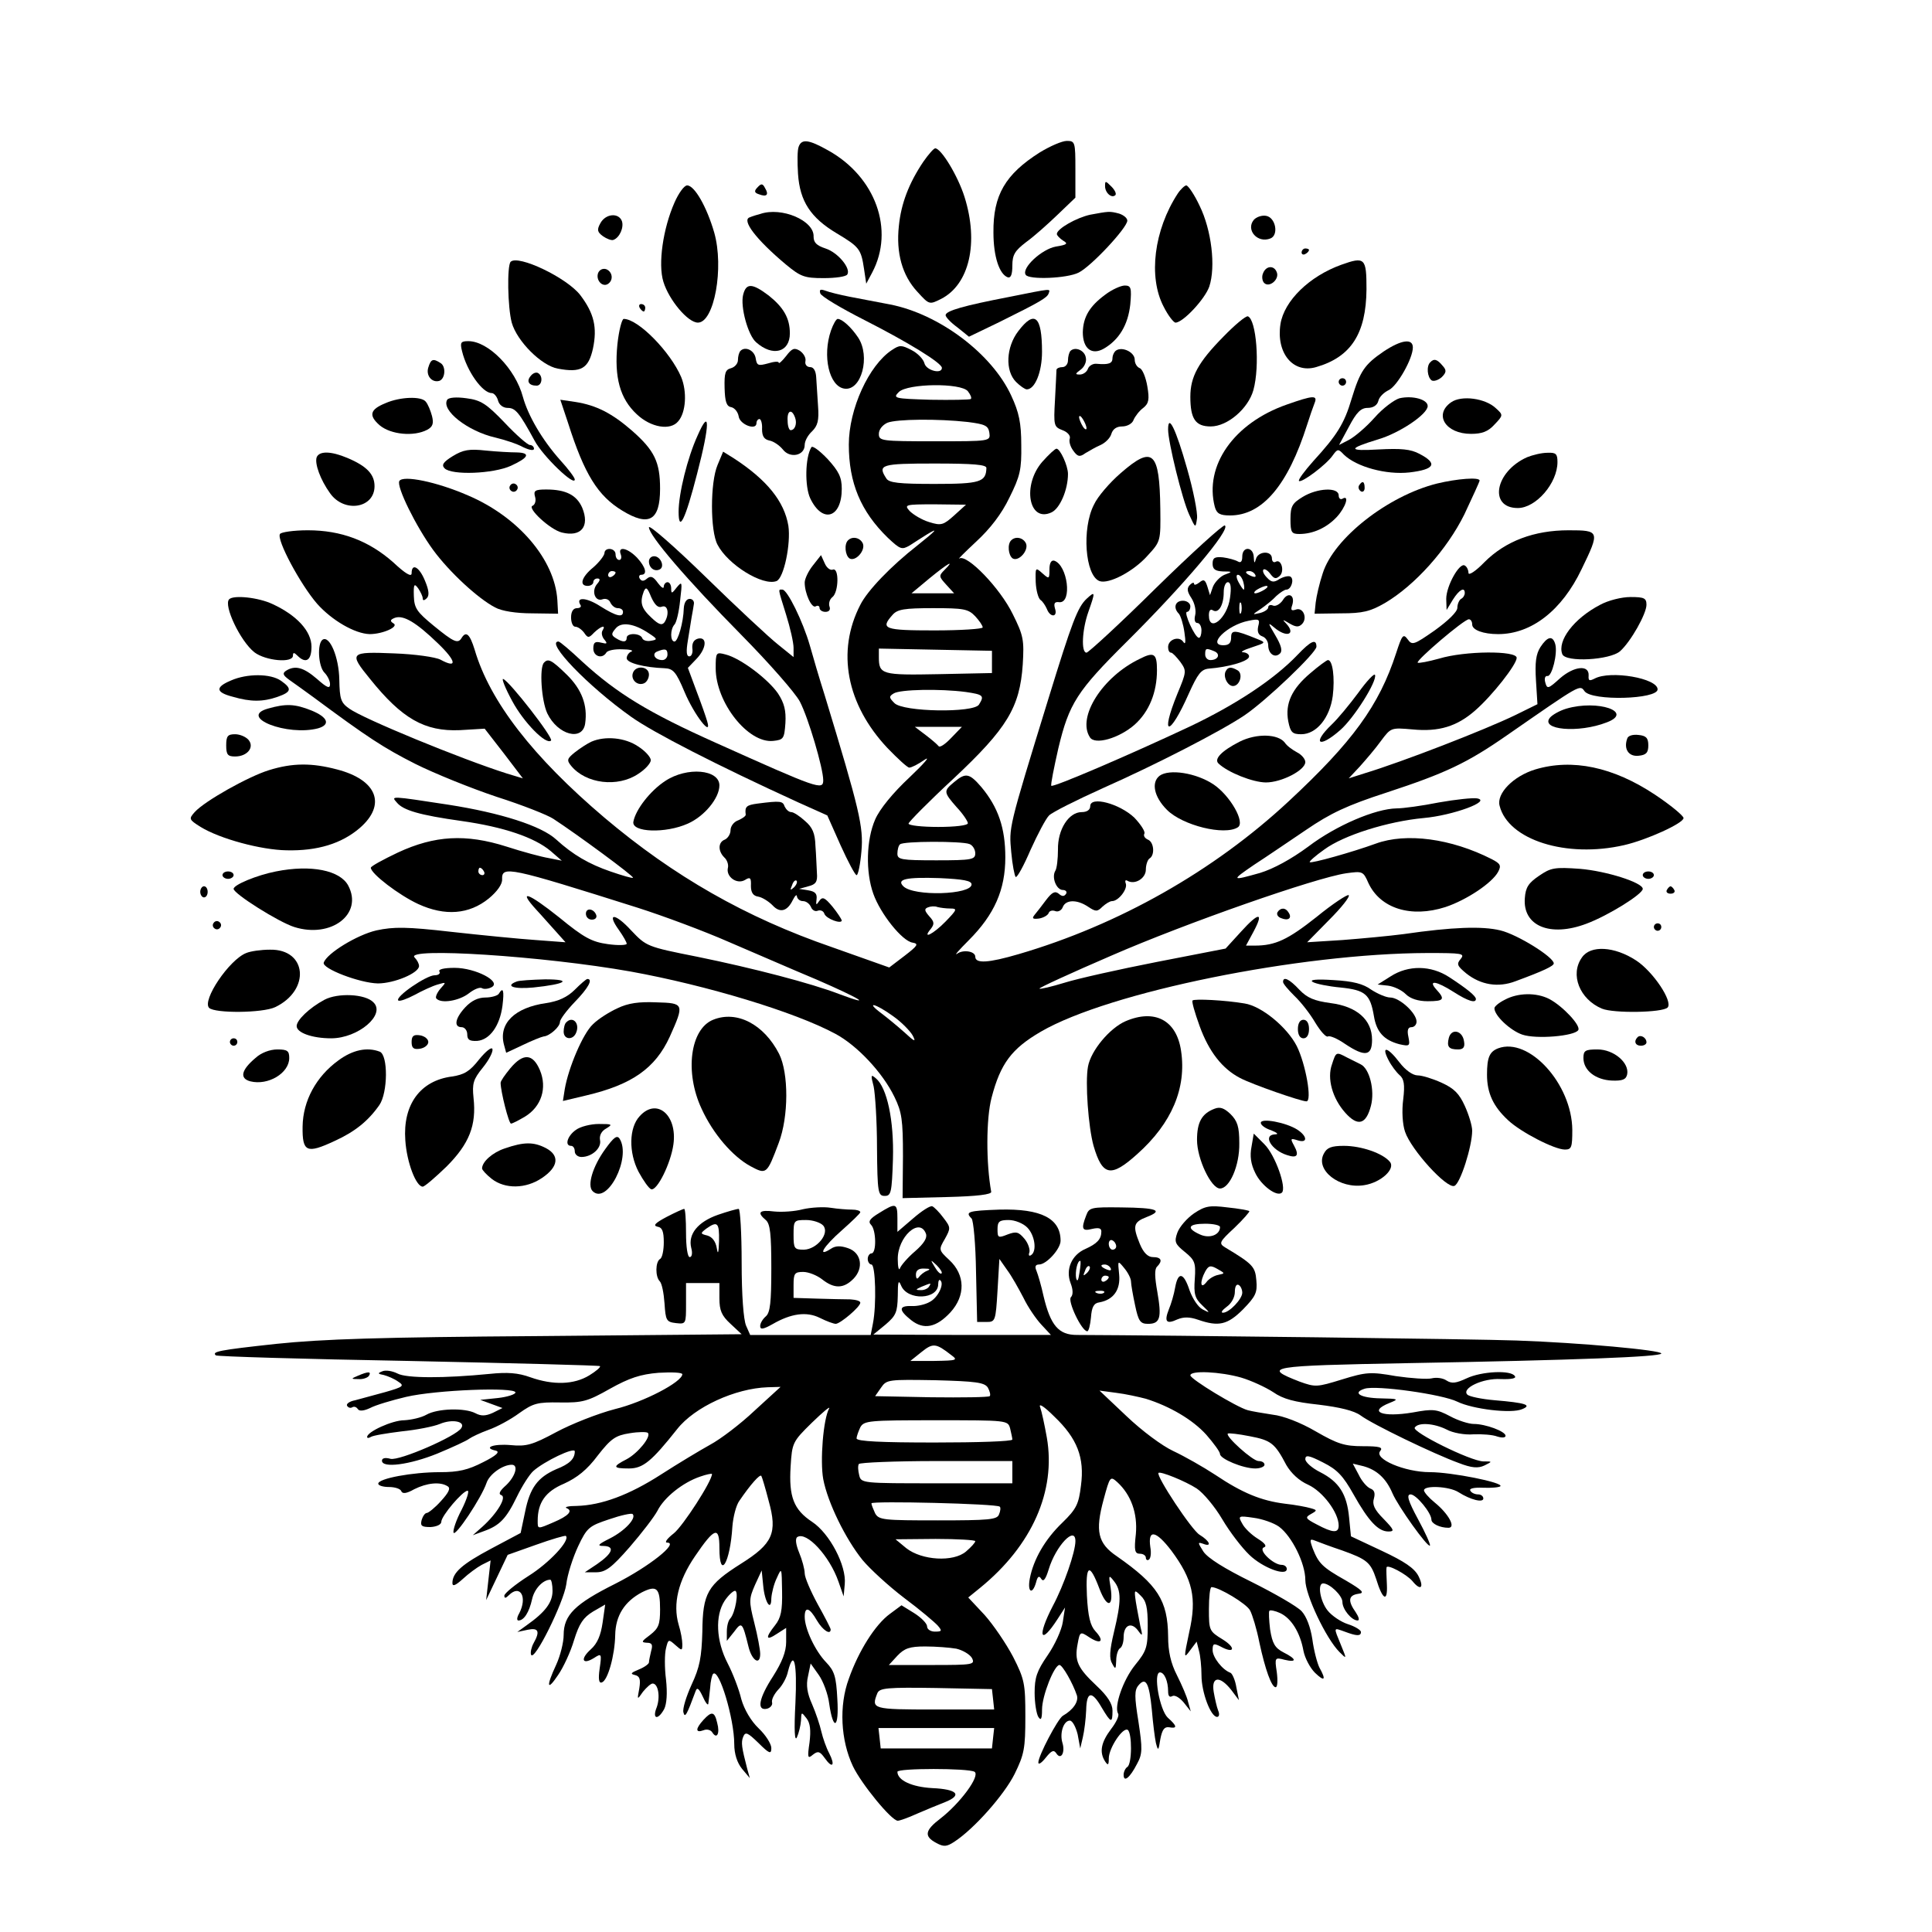 <?xml version="1.0" standalone="no"?>
<!DOCTYPE svg PUBLIC "-//W3C//DTD SVG 20010904//EN"
 "http://www.w3.org/TR/2001/REC-SVG-20010904/DTD/svg10.dtd">
<svg version="1.0" xmlns="http://www.w3.org/2000/svg"
 width="521pt" height="521pt" viewBox="0 0 521 521"
 preserveAspectRatio="xMidYMid meet">
<g transform="translate(0,521) scale(0.1,-0.1)"
fill="#000000" stroke="none">
<path d="M2154 4815 c-4 -9 -4 -42 -2 -74 5 -74 34 -118 104 -160 62 -37 66
-43 74 -96 l6 -40 16 30 c61 115 9 258 -118 329 -53 30 -72 32 -80 11z"/>
<path d="M2804 4799 c-93 -59 -126 -115 -125 -216 0 -65 16 -113 39 -121 8 -2
12 8 12 32 0 29 7 40 37 63 21 15 59 49 85 74 l48 46 0 77 c0 73 -1 76 -23 76
-13 0 -45 -14 -73 -31z"/>
<path d="M2490 4774 c-39 -58 -60 -113 -66 -173 -8 -73 9 -134 50 -178 32 -35
32 -35 64 -19 76 39 102 151 63 275 -18 57 -63 131 -79 131 -4 0 -18 -16 -32
-36z"/>
<path d="M2043 4705 c-10 -10 -9 -15 4 -19 21 -8 27 -1 16 17 -6 12 -10 13
-20 2z"/>
<path d="M2980 4708 c0 -18 18 -34 28 -24 3 4 -2 14 -11 23 -16 16 -17 16 -17
1z"/>
<path d="M1819 4664 c-31 -70 -45 -166 -30 -214 15 -49 66 -110 93 -110 44 0
71 148 44 243 -20 69 -53 127 -73 127 -8 0 -23 -21 -34 -46z"/>
<path d="M3176 4688 c-64 -98 -80 -225 -38 -305 12 -24 27 -43 32 -43 20 0 79
63 91 97 18 54 6 153 -26 218 -14 30 -31 55 -36 55 -4 0 -15 -10 -23 -22z"/>
<path d="M2050 4633 c-8 -2 -21 -6 -28 -9 -23 -7 16 -59 97 -127 40 -33 50
-37 102 -37 32 0 61 4 64 10 10 16 -25 59 -59 70 -24 8 -32 16 -32 32 2 43
-86 81 -144 61z"/>
<path d="M2940 4631 c-37 -8 -90 -38 -90 -52 0 -4 8 -12 17 -18 14 -8 11 -11
-20 -16 -38 -7 -93 -58 -81 -76 8 -14 112 -10 143 6 34 17 131 121 131 140 0
7 -10 15 -22 19 -26 7 -29 6 -78 -3z"/>
<path d="M1619 4608 c-10 -18 -8 -24 7 -35 10 -7 23 -12 28 -10 17 6 29 34 23
51 -9 23 -44 20 -58 -6z"/>
<path d="M3381 4617 c-22 -27 10 -64 45 -50 23 9 14 57 -12 61 -11 2 -26 -3
-33 -11z"/>
<path d="M3510 4529 c0 -5 5 -7 10 -4 6 3 10 8 10 11 0 2 -4 4 -10 4 -5 0 -10
-5 -10 -11z"/>
<path d="M1377 4504 c-10 -11 -8 -123 3 -164 14 -50 80 -116 124 -124 63 -12
83 0 95 54 12 57 3 95 -34 144 -36 47 -168 110 -188 90z"/>
<path d="M3617 4496 c-86 -31 -154 -97 -164 -160 -12 -78 34 -134 96 -116 94
27 135 90 136 210 0 84 -4 89 -68 66z"/>
<path d="M1613 4474 c-7 -19 11 -39 26 -30 16 10 13 33 -4 40 -9 3 -18 -1 -22
-10z"/>
<path d="M3406 4473 c-4 -9 -2 -21 3 -26 14 -14 42 10 34 29 -7 19 -29 18 -37
-3z"/>
<path d="M2004 4415 c-8 -32 13 -109 35 -128 45 -40 91 -27 91 24 0 41 -17 70
-57 102 -45 34 -61 34 -69 2z"/>
<path d="M2980 4415 c-42 -31 -59 -60 -60 -101 0 -44 24 -63 57 -44 41 24 65
64 71 119 4 45 2 51 -15 51 -10 0 -35 -11 -53 -25z"/>
<path d="M2212 4419 c2 -8 56 -40 119 -72 118 -60 209 -116 209 -129 0 -18
-42 -7 -47 12 -3 12 -19 28 -35 36 -27 14 -32 14 -53 0 -62 -41 -116 -159
-116 -255 0 -103 32 -180 105 -251 34 -32 38 -33 59 -21 12 8 33 21 47 30 33
20 24 10 -25 -29 -73 -57 -136 -123 -155 -161 -65 -126 -37 -269 73 -386 28
-29 54 -53 59 -53 6 0 24 9 41 21 18 12 -1 -10 -40 -47 -45 -42 -81 -86 -93
-114 -24 -55 -26 -141 -5 -200 19 -54 78 -128 106 -132 17 -3 14 -8 -21 -35
l-42 -32 -155 55 c-232 80 -426 191 -613 349 -192 163 -309 313 -350 453 -13
42 -23 51 -35 32 -10 -17 -21 -12 -76 33 -45 37 -52 47 -53 80 -1 32 1 35 12
20 6 -9 12 -21 12 -27 0 -6 4 -6 11 1 7 7 6 21 -5 47 -15 37 -36 49 -36 20 0
-11 -17 -1 -50 30 -66 58 -140 86 -230 86 -38 0 -72 -5 -75 -10 -10 -15 55
-136 100 -188 40 -45 102 -81 142 -82 35 0 80 20 64 29 -10 6 -9 10 4 15 23 8
57 -12 116 -69 50 -48 53 -69 7 -44 -13 7 -69 15 -125 17 -120 5 -123 2 -65
-69 86 -107 147 -142 242 -138 l67 4 52 -67 51 -67 -43 13 c-123 39 -388 148
-425 175 -23 16 -26 26 -27 78 -1 61 -26 120 -45 108 -15 -10 -12 -72 5 -89 8
-8 15 -22 15 -31 0 -13 -8 -10 -35 14 -36 31 -59 38 -84 22 -10 -7 -8 -12 10
-25 13 -9 42 -30 64 -46 147 -109 190 -137 275 -180 52 -26 151 -66 220 -89
69 -22 137 -49 152 -59 63 -41 218 -155 215 -159 -2 -2 -29 6 -61 17 -58 20
-101 45 -146 86 -40 37 -150 72 -291 94 -157 24 -155 24 -139 6 17 -21 61 -34
175 -50 113 -16 196 -44 240 -81 l30 -26 -35 7 c-19 3 -71 17 -114 31 -110 35
-194 30 -293 -16 -40 -19 -73 -37 -73 -41 0 -16 76 -74 128 -98 72 -33 137
-28 190 15 23 19 37 39 36 52 -1 37 18 33 366 -77 69 -22 179 -63 245 -92 66
-28 173 -75 238 -102 117 -51 155 -74 61 -39 -75 29 -232 70 -384 101 -136 27
-137 28 -178 71 -44 48 -67 48 -33 1 12 -17 21 -33 21 -37 0 -4 -23 -5 -51 -1
-43 6 -64 17 -131 72 -84 67 -113 77 -62 21 16 -17 40 -45 54 -60 l25 -28 -80
6 c-44 3 -146 13 -227 22 -122 14 -156 14 -203 4 -52 -12 -134 -62 -142 -87
-5 -16 97 -55 146 -56 44 0 111 28 111 47 0 6 -5 16 -12 23 -28 28 347 4 583
-38 204 -37 443 -109 552 -168 58 -31 127 -104 159 -170 20 -41 23 -62 23
-160 l-1 -113 121 3 c81 2 119 7 118 14 -14 77 -14 197 1 254 24 92 54 132
133 178 184 107 698 211 1042 212 94 0 102 -1 90 -16 -12 -14 -9 -19 15 -39
39 -31 86 -39 133 -21 76 28 103 41 103 48 0 17 -98 78 -144 89 -49 12 -130 9
-261 -10 -38 -5 -113 -12 -165 -16 l-95 -6 59 60 c33 33 57 63 53 67 -3 3 -43
-23 -87 -59 -77 -61 -111 -77 -166 -77 l-24 0 20 37 c29 54 15 54 -33 1 l-42
-46 -185 -36 c-102 -20 -214 -45 -249 -56 -36 -11 -66 -18 -68 -16 -2 2 85 42
194 89 202 88 551 210 633 222 44 6 46 6 60 -26 32 -69 115 -95 208 -65 57 19
126 65 142 95 9 17 6 22 -17 34 -110 56 -231 72 -313 42 -63 -23 -174 -54
-178 -50 -2 2 15 17 39 34 53 39 172 76 268 85 79 7 185 46 144 53 -11 2 -58
-3 -103 -11 -45 -9 -96 -16 -114 -16 -57 -1 -163 -46 -238 -103 -46 -34 -94
-60 -130 -71 -78 -22 -79 -21 -16 22 31 20 94 63 140 94 66 45 110 66 218 101
158 52 216 79 325 155 199 138 195 136 208 118 20 -27 197 -22 197 5 0 30
-127 52 -170 29 -14 -7 -17 -6 -16 8 2 30 -39 26 -77 -7 -32 -29 -35 -30 -40
-11 -3 11 0 18 6 17 12 -2 28 61 21 86 -7 24 -21 21 -40 -8 -12 -19 -15 -41
-12 -90 l4 -64 -61 -30 c-83 -40 -302 -125 -404 -156 l-44 -14 30 32 c16 18
42 48 57 69 27 36 27 36 85 31 71 -7 120 8 169 51 46 40 112 124 112 142 0 20
-140 19 -209 -2 -29 -8 -55 -13 -58 -11 -5 6 125 117 138 117 5 0 9 -6 9 -14
0 -15 30 -26 70 -26 90 0 172 64 225 175 50 103 49 105 -35 105 -93 0 -170
-29 -227 -86 -23 -24 -43 -37 -43 -29 0 7 -4 17 -10 20 -14 9 -50 -55 -50 -90
l1 -30 17 28 c17 27 32 35 32 18 0 -6 -4 -13 -10 -16 -5 -3 -10 -14 -10 -24 0
-11 -25 -35 -61 -61 -56 -39 -61 -41 -73 -24 -12 16 -15 12 -31 -37 -46 -142
-118 -240 -290 -400 -202 -188 -458 -333 -728 -412 -82 -24 -117 -26 -117 -7
0 15 -33 20 -49 8 -9 -6 5 10 31 36 70 70 99 137 99 224 0 79 -19 135 -65 190
-32 37 -42 39 -73 13 -29 -24 -29 -27 7 -68 17 -18 30 -38 30 -43 0 -6 -35
-10 -80 -10 -44 0 -80 4 -80 9 0 4 54 59 121 121 145 136 179 192 187 308 4
66 2 78 -27 136 -34 70 -123 162 -144 150 -6 -4 14 16 45 45 38 35 69 75 90
119 29 58 33 76 32 142 0 59 -6 88 -27 133 -52 113 -194 220 -327 246 -36 7
-85 16 -110 21 -25 5 -54 12 -64 16 -14 5 -17 3 -14 -7z m398 -264 c7 -9 11
-18 8 -21 -3 -2 -52 -3 -109 -2 -98 3 -102 4 -85 21 24 23 167 25 186 2z m0
-83 c47 -6 55 -10 58 -29 3 -23 3 -23 -147 -23 -145 0 -151 1 -151 20 0 12 10
24 23 30 25 10 137 11 217 2z m50 -124 c-1 -38 -17 -43 -140 -43 -96 0 -123 3
-130 15 -24 37 -14 40 130 40 105 0 140 -3 140 -12z m-87 -128 c-29 -26 -35
-28 -67 -18 -20 6 -43 20 -53 30 -15 17 -13 18 68 18 l84 -1 -32 -29z m-26
-147 c-16 -16 -15 -18 5 -40 l21 -23 -57 0 -58 0 48 40 c50 41 71 53 41 23z
m83 -125 c11 -12 20 -25 20 -30 0 -4 -58 -8 -130 -8 -136 0 -147 4 -113 42 13
15 32 18 109 18 83 0 95 -2 114 -22z m45 -123 l0 -30 -144 -3 c-153 -3 -161
-1 -161 46 l0 23 152 -3 153 -3 0 -30z m-71 -81 c48 -7 51 -10 36 -34 -14 -23
-205 -20 -228 4 -15 15 -15 18 -2 26 17 11 125 13 194 4z m-39 -124 c-16 -17
-31 -27 -34 -22 -3 4 -19 18 -35 30 l-29 22 64 0 63 0 -29 -30z m49 -286 c9
-3 16 -15 16 -25 0 -17 -9 -19 -105 -19 -95 0 -105 2 -105 18 0 10 3 22 7 25
8 9 166 9 187 1z m-1309 -74 c3 -5 1 -10 -4 -10 -6 0 -11 5 -11 10 0 6 2 10 4
10 3 0 8 -4 11 -10z m1315 -35 c0 -28 -156 -33 -184 -5 -19 19 7 25 98 22 64
-3 86 -7 86 -17z m-57 -65 c19 0 18 -3 -13 -35 -33 -34 -65 -50 -40 -20 10 13
10 19 -4 34 -13 15 -14 20 -4 24 7 3 19 4 26 1 8 -2 23 -4 35 -4z m-155 -290
c23 -16 46 -40 53 -52 10 -19 6 -18 -22 8 -19 17 -47 40 -63 52 -44 33 -15 26
32 -8z"/>
<path d="M2720 4409 c-119 -23 -170 -37 -170 -49 0 -5 14 -20 32 -33 l31 -25
81 39 c111 55 130 66 134 78 4 13 12 14 -108 -10z"/>
<path d="M1725 4380 c3 -5 8 -10 11 -10 2 0 4 5 4 10 0 6 -5 10 -11 10 -5 0
-7 -4 -4 -10z"/>
<path d="M3299 4302 c-68 -69 -89 -108 -89 -162 0 -60 14 -80 55 -80 45 0 101
48 115 98 18 65 8 191 -15 199 -6 1 -35 -23 -66 -55z"/>
<path d="M1665 4282 c-9 -90 7 -147 52 -189 38 -36 91 -45 112 -19 21 24 24
80 8 119 -29 68 -116 157 -155 157 -5 0 -13 -31 -17 -68z"/>
<path d="M2241 4319 c-24 -69 -5 -151 36 -157 46 -7 71 87 37 138 -18 27 -43
50 -55 50 -4 0 -12 -14 -18 -31z"/>
<path d="M2746 4317 c-33 -43 -36 -107 -6 -137 11 -11 24 -20 29 -20 22 0 41
47 41 101 0 97 -20 114 -64 56z"/>
<path d="M1246 4263 c13 -54 55 -113 80 -113 6 0 14 -9 17 -20 3 -12 14 -20
26 -20 21 0 31 -12 73 -89 22 -41 108 -124 108 -104 0 5 -18 29 -40 53 -48 54
-86 119 -100 170 -20 75 -93 150 -147 150 -20 0 -23 -3 -17 -27z"/>
<path d="M3731 4262 c-51 -35 -63 -52 -86 -127 -20 -68 -40 -99 -103 -168 -24
-27 -42 -51 -39 -54 7 -6 74 44 91 69 13 18 15 18 30 2 34 -33 114 -55 177
-48 68 8 77 24 27 50 -24 13 -50 15 -110 12 -84 -5 -84 2 -2 27 58 17 134 68
134 90 0 18 -41 29 -76 21 -14 -4 -45 -27 -67 -52 -23 -26 -54 -52 -69 -60
l-27 -14 27 50 c20 38 32 50 50 50 15 0 26 7 29 19 2 10 15 23 28 29 23 11 65
85 65 115 0 25 -31 21 -79 -11z"/>
<path d="M1997 4264 c-4 -4 -7 -15 -7 -25 0 -9 -8 -19 -19 -22 -15 -4 -18 -13
-17 -53 1 -37 5 -50 18 -52 9 -2 18 -13 20 -25 3 -22 48 -39 48 -18 0 6 4 11
8 11 4 0 8 -12 7 -27 0 -20 6 -28 20 -31 11 -2 27 -13 36 -24 19 -25 59 -17
59 12 0 11 9 27 20 37 15 15 19 29 16 68 -2 28 -4 62 -5 78 -1 17 -7 27 -16
27 -9 0 -15 7 -13 16 2 9 -5 21 -15 28 -15 9 -21 7 -37 -14 -11 -14 -20 -22
-20 -18 0 4 -13 3 -29 -2 -26 -7 -30 -6 -33 13 -3 22 -28 34 -41 21z m147
-180 c6 -16 0 -34 -12 -34 -4 0 -8 11 -8 25 -2 28 11 34 20 9z"/>
<path d="M2887 4264 c-4 -4 -7 -16 -7 -26 0 -10 -7 -18 -15 -18 -8 0 -15 -3
-16 -7 0 -5 -2 -41 -4 -81 -4 -70 -3 -73 20 -82 14 -5 22 -15 20 -22 -3 -8 1
-22 9 -33 12 -17 18 -18 33 -7 10 6 29 17 41 22 13 6 26 19 29 30 4 13 14 20
29 20 14 0 28 8 31 18 4 9 15 24 26 32 15 12 17 23 11 58 -4 24 -13 46 -20 49
-8 3 -14 13 -14 23 0 20 -33 36 -50 25 -5 -3 -10 -13 -10 -21 0 -14 -10 -18
-43 -15 -9 1 -20 -5 -23 -13 -3 -9 -13 -16 -22 -16 -13 0 -13 2 2 13 10 7 17
22 14 33 -3 19 -28 30 -41 18z m43 -209 c0 -5 -5 -3 -10 5 -5 8 -10 20 -10 25
0 6 5 3 10 -5 5 -8 10 -19 10 -25z"/>
<path d="M1155 4219 c-7 -22 10 -42 30 -36 16 6 18 39 3 48 -20 13 -26 11 -33
-12z"/>
<path d="M3857 4233 c-11 -10 -8 -41 4 -49 6 -3 18 1 27 9 13 13 13 19 2 31
-14 17 -23 20 -33 9z"/>
<path d="M1431 4196 c-12 -14 -5 -26 16 -26 15 0 18 26 4 34 -5 3 -14 0 -20
-8z"/>
<path d="M3610 4180 c0 -5 5 -10 10 -10 6 0 10 5 10 10 0 6 -4 10 -10 10 -5 0
-10 -4 -10 -10z"/>
<path d="M1040 4123 c-42 -17 -47 -33 -16 -60 30 -25 92 -31 128 -12 15 8 18
17 13 37 -4 15 -11 32 -17 39 -12 15 -69 13 -108 -4z"/>
<path d="M1206 4132 c-17 -28 55 -85 130 -102 25 -6 59 -17 75 -26 17 -8 29
-10 29 -4 0 5 -5 10 -11 10 -6 0 -37 27 -68 60 -49 51 -64 61 -103 66 -28 4
-48 2 -52 -4z"/>
<path d="M3470 4119 c-143 -50 -223 -165 -194 -276 5 -18 14 -23 41 -23 87 0
156 81 208 245 7 22 16 48 20 58 9 22 -4 21 -75 -4z"/>
<path d="M3913 4125 c-47 -33 -15 -85 54 -85 29 0 46 6 63 25 24 25 24 26 4
44 -28 27 -93 36 -121 16z"/>
<path d="M1532 4069 c44 -138 80 -196 146 -236 72 -44 102 -27 102 59 0 72
-15 103 -75 156 -54 47 -96 69 -153 78 l-41 6 21 -63z"/>
<path d="M1881 4035 c-27 -59 -51 -156 -51 -205 0 -58 18 -22 50 103 35 134
35 180 1 102z"/>
<path d="M3150 4052 c0 -34 38 -189 57 -230 17 -37 17 -37 21 -10 2 15 -10 76
-27 135 -30 106 -51 149 -51 105z"/>
<path d="M2188 4004 c-17 -28 -18 -106 -3 -138 33 -69 85 -53 85 26 0 31 -8
47 -38 80 -22 23 -41 37 -44 32z"/>
<path d="M1221 3980 c-26 -16 -31 -24 -22 -33 19 -19 131 -15 179 7 48 22 54
35 15 36 -16 0 -53 2 -83 5 -45 5 -61 2 -89 -15z"/>
<path d="M2811 3965 c-55 -63 -37 -165 24 -137 23 10 45 61 45 104 0 22 -21
68 -31 68 -4 0 -21 -16 -38 -35z"/>
<path d="M854 3977 c-6 -17 10 -61 36 -97 38 -54 120 -41 120 19 0 32 -21 54
-73 76 -45 19 -76 19 -83 2z"/>
<path d="M1935 3956 c-20 -47 -20 -178 0 -215 28 -54 122 -112 159 -98 20 8
39 101 32 149 -11 66 -58 124 -147 182 l-29 18 -15 -36z"/>
<path d="M4118 3977 c-87 -39 -104 -137 -25 -137 49 0 107 67 107 124 0 22 -4
26 -27 25 -16 0 -40 -6 -55 -12z"/>
<path d="M3022 3934 c-29 -25 -62 -63 -72 -85 -33 -64 -24 -191 15 -206 25 -9
92 26 130 69 35 38 35 39 34 126 -2 155 -20 172 -107 96z"/>
<path d="M1077 3913 c-9 -14 45 -123 91 -186 44 -60 121 -131 167 -155 18 -10
57 -16 100 -16 l70 -1 -2 37 c-7 109 -105 224 -241 282 -85 37 -175 55 -185
39z"/>
<path d="M3875 3906 c-132 -33 -278 -147 -308 -242 -9 -27 -17 -62 -19 -79
l-3 -30 71 1 c59 0 79 5 119 28 81 48 167 144 214 239 22 47 41 88 41 91 0 10
-61 5 -115 -8z"/>
<path d="M1376 3901 c-4 -5 -2 -12 3 -15 5 -4 12 -2 15 3 4 5 2 12 -3 15 -5 4
-12 2 -15 -3z"/>
<path d="M3665 3901 c-3 -5 -1 -12 5 -16 5 -3 10 1 10 9 0 18 -6 21 -15 7z"/>
<path d="M1443 3870 c3 -10 0 -21 -7 -24 -15 -6 47 -64 79 -72 52 -13 76 16
55 67 -15 34 -44 49 -97 49 -30 0 -35 -3 -30 -20z"/>
<path d="M3513 3870 c-28 -17 -33 -25 -33 -60 0 -36 3 -40 24 -40 37 0 74 17
101 46 24 26 35 61 15 49 -5 -3 -10 1 -10 9 0 23 -58 20 -97 -4z"/>
<path d="M1750 3788 c0 -22 102 -141 249 -290 75 -76 146 -157 158 -180 23
-44 63 -180 63 -212 0 -28 -14 -23 -290 101 -181 81 -266 133 -359 218 -32 30
-61 55 -65 55 -36 0 79 -120 196 -203 59 -42 228 -129 451 -231 l78 -35 36
-81 c20 -44 39 -80 43 -80 4 0 10 29 13 64 6 66 -5 112 -99 421 -14 44 -32
105 -40 134 -19 66 -61 151 -74 151 -12 0 -13 6 10 -68 11 -35 20 -75 20 -89
l0 -25 -42 34 c-23 18 -111 100 -195 182 -84 82 -153 142 -153 134z"/>
<path d="M3117 3624 c-97 -96 -182 -174 -187 -174 -15 0 -12 62 5 110 19 54
19 57 -4 36 -25 -23 -40 -63 -104 -271 -109 -354 -106 -345 -100 -413 3 -34 9
-64 12 -67 4 -2 22 31 40 73 19 42 41 84 50 93 9 9 75 42 146 74 142 63 317
153 381 196 59 40 194 169 194 185 0 22 -14 17 -51 -22 -63 -66 -166 -134
-290 -193 -166 -78 -369 -165 -374 -160 -2 3 7 48 19 101 29 121 50 154 185
288 153 152 281 303 264 313 -4 3 -88 -73 -186 -169z"/>
<path d="M2287 3753 c-11 -10 -8 -41 4 -49 16 -9 43 21 36 40 -7 16 -28 21
-40 9z"/>
<path d="M2727 3753 c-11 -10 -8 -41 4 -49 16 -9 43 21 36 40 -7 16 -28 21
-40 9z"/>
<path d="M1630 3718 c-1 -7 -14 -24 -30 -38 -32 -26 -39 -50 -15 -50 8 0 15 5
15 10 0 6 5 10 11 10 8 0 8 -5 -1 -15 -16 -19 -5 -49 15 -41 9 3 18 -1 21 -9
4 -8 12 -15 20 -15 8 0 14 -4 14 -10 0 -16 -18 -12 -61 15 -37 24 -67 26 -54
4 4 -5 -1 -9 -9 -9 -10 0 -16 -9 -16 -25 0 -14 5 -25 11 -25 7 0 17 -7 24 -16
10 -15 13 -15 27 0 19 18 33 22 23 6 -4 -6 -2 -17 5 -25 9 -11 7 -12 -9 -8
-16 4 -21 1 -21 -16 0 -21 24 -29 35 -11 3 6 23 10 43 9 20 0 31 -3 25 -6 -7
-2 -13 -11 -13 -18 0 -13 48 -25 102 -27 23 -1 31 -9 54 -64 26 -62 75 -125
61 -79 -3 11 -16 48 -29 82 l-23 62 23 24 c27 28 30 60 5 55 -12 -3 -17 -12
-16 -26 2 -12 -2 -22 -8 -22 -8 0 -9 13 -4 43 4 23 8 51 10 62 2 11 5 27 6 35
2 8 -3 15 -11 15 -9 0 -15 -10 -16 -25 -1 -39 -16 -90 -25 -90 -12 0 -12 33 0
46 5 5 12 34 15 64 6 51 6 54 -9 36 -13 -17 -15 -18 -15 -3 0 9 -4 17 -10 17
-5 0 -10 -6 -10 -12 0 -7 -7 -2 -16 10 -12 17 -19 20 -29 12 -9 -8 -15 -8 -20
0 -3 5 -1 10 4 10 18 0 12 21 -11 46 -26 27 -53 32 -44 9 3 -8 1 -15 -4 -15
-6 0 -10 7 -10 15 0 18 -30 20 -30 3z m30 -52 c0 -3 -4 -8 -10 -11 -5 -3 -10
-1 -10 4 0 6 5 11 10 11 6 0 10 -2 10 -4z m125 -92 c16 6 21 -20 7 -42 -7 -9
-15 -7 -35 12 -28 26 -32 41 -21 71 6 14 10 10 20 -15 10 -22 19 -30 29 -26z
m-35 -72 c23 -15 24 -17 5 -20 -10 -2 -21 1 -23 7 -5 14 -42 15 -42 1 0 -12
-10 -13 -29 -1 -13 8 -13 12 -1 26 15 19 50 14 90 -13z m50 -57 c0 -8 -6 -15
-14 -15 -20 0 -29 17 -14 23 22 9 28 7 28 -8z"/>
<path d="M3350 3709 c0 -13 -4 -18 -12 -13 -7 4 -25 9 -40 11 -22 2 -28 -1
-28 -17 0 -15 7 -20 28 -21 26 0 26 -1 4 -9 -12 -5 -26 -20 -31 -32 l-8 -23
-7 23 c-6 19 -10 21 -22 11 -8 -6 -14 -8 -14 -3 0 4 -5 3 -11 -3 -9 -9 -8 -18
4 -36 9 -14 13 -34 10 -46 -3 -12 -1 -21 6 -21 6 0 11 -9 11 -20 0 -11 -3 -20
-7 -20 -11 1 -42 70 -32 70 5 0 9 7 9 15 0 8 -9 15 -20 15 -21 0 -27 -19 -11
-35 5 -6 12 -28 15 -50 4 -26 3 -35 -3 -26 -11 17 -41 7 -41 -14 0 -8 3 -15 8
-15 4 0 15 -12 25 -25 17 -24 17 -26 -8 -86 -48 -118 -21 -117 31 1 24 53 33
65 54 67 52 4 104 19 108 31 2 6 -5 12 -15 13 -10 0 0 6 22 13 39 13 40 13 15
23 -61 25 -70 25 -70 4 0 -15 -6 -21 -21 -21 -45 0 11 55 68 66 29 6 31 4 26
-15 -3 -14 0 -23 11 -27 9 -3 16 -14 16 -24 0 -23 18 -36 32 -22 7 7 3 22 -13
49 -20 34 -21 36 -3 21 34 -29 60 -19 32 11 -11 11 -9 11 9 0 17 -10 25 -11
34 -2 16 16 3 47 -17 39 -12 -4 -14 -1 -9 13 8 27 -12 36 -26 12 -7 -10 -19
-17 -26 -14 -7 3 -13 1 -13 -5 0 -5 -10 -12 -22 -15 -22 -5 -22 -5 2 11 13 9
33 25 42 35 10 9 22 17 27 17 13 0 22 28 11 35 -5 3 -18 0 -29 -6 -15 -10 -22
-10 -34 3 -9 9 -13 18 -10 22 3 3 12 -2 19 -12 10 -13 15 -14 25 -5 14 13 4
47 -11 38 -5 -3 -10 1 -10 9 0 22 -37 20 -43 -1 -4 -14 -5 -12 -6 5 -1 28 -31
30 -31 1z m35 -49 c3 -6 -1 -7 -9 -4 -18 7 -21 14 -7 14 6 0 13 -4 16 -10z
m-32 -20 c3 -11 3 -20 1 -20 -2 0 -8 9 -14 20 -6 11 -7 20 -2 20 6 0 12 -9 15
-20z m-36 -42 c-7 -55 -57 -96 -57 -47 0 12 4 18 11 13 15 -9 29 14 29 49 0
15 5 27 11 27 8 0 10 -14 6 -42z m93 22 c-8 -5 -19 -10 -25 -10 -5 0 -3 5 5
10 8 5 20 10 25 10 6 0 3 -5 -5 -10z m-63 -62 c-3 -7 -5 -2 -5 12 0 14 2 19 5
13 2 -7 2 -19 0 -25z m-73 -104 c18 -7 12 -24 -10 -24 -8 0 -14 7 -14 15 0 17
2 18 24 9z"/>
<path d="M1750 3696 c0 -18 16 -29 30 -21 13 8 1 35 -16 35 -8 0 -14 -6 -14
-14z"/>
<path d="M2192 3685 c-12 -15 -22 -36 -22 -46 0 -29 19 -71 30 -64 5 3 10 1
10 -4 0 -6 7 -11 16 -11 10 0 14 6 11 14 -3 8 0 20 8 26 17 14 18 80 1 74 -7
-3 -17 5 -22 17 l-10 22 -22 -28z"/>
<path d="M2830 3674 c0 -26 -1 -26 -19 -10 -19 17 -19 16 -18 -24 1 -22 7 -44
13 -48 6 -4 13 -15 17 -24 9 -24 30 -23 22 1 -4 14 -1 19 12 17 35 -2 22 100
-14 112 -8 2 -13 -6 -13 -24z"/>
<path d="M618 3594 c-16 -16 30 -113 68 -143 30 -23 104 -30 104 -9 0 9 3 9
12 0 23 -23 38 -13 38 24 0 42 -40 85 -105 115 -38 18 -105 25 -117 13z"/>
<path d="M4315 3579 c-71 -37 -116 -97 -102 -133 9 -23 129 -16 156 8 29 26
71 101 71 125 0 18 -6 21 -43 21 -24 0 -60 -9 -82 -21z"/>
<path d="M1930 3408 c0 -92 87 -203 155 -196 28 3 30 6 33 48 2 34 -3 54 -20
80 -27 39 -101 95 -141 105 -26 7 -27 6 -27 -37z"/>
<path d="M3073 3433 c-100 -48 -169 -157 -134 -211 13 -22 79 -3 121 34 39 35
60 87 60 147 0 45 -8 50 -47 30z"/>
<path d="M1467 3423 c-13 -13 -7 -103 9 -137 28 -58 95 -76 102 -27 7 49 -9
92 -50 132 -41 40 -50 44 -61 32z"/>
<path d="M3534 3395 c-50 -42 -69 -82 -60 -130 6 -30 11 -35 35 -35 41 0 77
44 85 103 6 49 0 97 -13 97 -3 0 -25 -16 -47 -35z"/>
<path d="M1707 3396 c-7 -18 11 -36 29 -29 8 3 14 14 14 24 0 22 -35 26 -43 5z"/>
<path d="M3306 3401 c-9 -14 4 -41 19 -41 18 0 28 32 13 42 -17 10 -26 10 -32
-1z"/>
<path d="M3663 3342 c-23 -31 -55 -70 -72 -86 -54 -52 -34 -65 23 -15 37 32
100 132 94 149 -2 5 -22 -16 -45 -48z"/>
<path d="M623 3375 c-43 -18 -42 -32 5 -44 48 -14 81 -14 121 0 37 13 39 22 9
43 -28 20 -92 20 -135 1z"/>
<path d="M1381 3320 c31 -58 92 -120 105 -107 7 7 -112 160 -129 166 -5 2 5
-24 24 -59z"/>
<path d="M722 3299 c-80 -23 53 -75 136 -53 34 10 26 30 -18 48 -45 18 -69 19
-118 5z"/>
<path d="M4224 3299 c-17 -5 -37 -16 -44 -24 -28 -33 76 -43 153 -13 74 28
-24 62 -109 37z"/>
<path d="M610 3200 c0 -25 4 -30 24 -30 33 0 53 25 36 45 -7 8 -23 15 -36 15
-20 0 -24 -5 -24 -30z"/>
<path d="M3343 3210 c-49 -25 -70 -47 -57 -59 25 -24 93 -51 128 -51 42 0 106
33 106 55 0 8 -10 20 -22 26 -13 7 -28 18 -33 26 -18 24 -76 26 -122 3z"/>
<path d="M4388 3218 c-10 -28 4 -49 31 -46 20 2 26 8 26 28 0 20 -6 26 -26 28
-16 2 -29 -2 -31 -10z"/>
<path d="M1595 3210 c-11 -5 -31 -18 -45 -29 -21 -17 -22 -21 -10 -36 40 -49
126 -59 181 -22 19 12 34 29 34 37 0 8 -15 25 -34 37 -35 24 -89 29 -126 13z"/>
<path d="M725 3133 c-55 -17 -173 -83 -200 -113 -16 -18 -16 -20 16 -40 52
-32 163 -62 232 -63 83 -2 148 18 197 60 73 63 47 130 -61 158 -68 18 -120 18
-184 -2z"/>
<path d="M4140 3135 c-59 -18 -105 -65 -96 -98 23 -92 180 -142 336 -106 61
14 160 59 160 73 0 6 -35 35 -77 63 -113 75 -223 98 -323 68z"/>
<path d="M1794 3104 c-40 -26 -80 -77 -86 -110 -5 -29 87 -32 147 -5 45 20 85
69 85 103 0 43 -87 51 -146 12z"/>
<path d="M3127 3118 c-23 -18 -15 -57 20 -92 42 -42 155 -70 191 -47 21 13
-21 86 -66 116 -47 31 -119 42 -145 23z"/>
<path d="M2043 3043 c-30 -4 -35 -8 -32 -30 0 -4 -9 -10 -20 -15 -12 -4 -21
-16 -21 -27 0 -10 -7 -21 -15 -25 -19 -7 -19 -31 -2 -48 8 -7 12 -20 10 -28
-6 -24 24 -46 46 -33 14 9 17 6 16 -16 0 -18 6 -27 20 -29 11 -2 28 -13 38
-23 20 -22 40 -17 55 14 6 12 11 16 11 10 1 -7 8 -13 16 -13 9 0 18 -7 22 -16
3 -8 11 -13 18 -10 8 3 16 -1 18 -8 5 -14 47 -29 47 -18 -1 4 -12 21 -25 37
-21 25 -27 28 -36 15 -8 -12 -9 -11 -7 5 2 15 -4 21 -22 24 l-25 4 25 7 c20 5
25 12 23 36 -1 16 -2 49 -4 73 -1 34 -8 50 -28 67 -14 13 -31 24 -37 24 -7 0
-14 7 -18 15 -5 15 -11 16 -73 8z m98 -226 c-10 -9 -11 -8 -5 6 3 10 9 15 12
12 3 -3 0 -11 -7 -18z"/>
<path d="M2940 3036 c0 -10 -9 -16 -23 -16 -35 0 -65 -47 -64 -101 0 -25 -3
-51 -7 -57 -11 -18 3 -52 20 -52 8 0 12 -5 9 -10 -5 -8 -11 -8 -20 0 -10 8
-18 4 -34 -17 -11 -15 -26 -34 -31 -40 -8 -10 -5 -12 12 -10 12 2 24 9 26 15
2 6 10 8 18 5 7 -3 17 2 20 11 8 20 38 21 68 1 21 -14 25 -14 39 0 9 8 20 15
26 15 17 0 42 32 37 47 -3 8 -1 11 4 8 20 -12 50 6 50 30 0 13 5 27 10 30 15
9 12 45 -5 51 -8 4 -12 10 -9 16 3 5 -9 24 -27 43 -40 38 -119 59 -119 31z"/>
<path d="M744 2860 c-51 -10 -114 -36 -114 -47 0 -13 122 -90 164 -103 99 -31
186 35 145 112 -22 41 -100 57 -195 38z"/>
<path d="M4150 2848 c-28 -19 -36 -31 -38 -60 -6 -75 68 -106 166 -69 59 22
152 80 152 94 0 17 -98 48 -169 54 -69 5 -79 3 -111 -19z"/>
<path d="M600 2850 c0 -5 7 -10 15 -10 8 0 15 5 15 10 0 6 -7 10 -15 10 -8 0
-15 -4 -15 -10z"/>
<path d="M4430 2850 c0 -5 7 -10 15 -10 8 0 15 5 15 10 0 6 -7 10 -15 10 -8 0
-15 -4 -15 -10z"/>
<path d="M540 2805 c0 -8 5 -15 10 -15 6 0 10 7 10 15 0 8 -4 15 -10 15 -5 0
-10 -7 -10 -15z"/>
<path d="M4495 2810 c-3 -5 1 -10 10 -10 9 0 13 5 10 10 -3 6 -8 10 -10 10 -2
0 -7 -4 -10 -10z"/>
<path d="M1580 2746 c0 -9 7 -16 16 -16 9 0 14 5 12 12 -6 18 -28 21 -28 4z"/>
<path d="M3445 2750 c-3 -6 1 -13 10 -16 19 -8 30 0 20 15 -8 14 -22 14 -30 1z"/>
<path d="M576 2721 c-4 -5 -2 -12 3 -15 5 -4 12 -2 15 3 4 5 2 12 -3 15 -5 4
-12 2 -15 -3z"/>
<path d="M4460 2710 c0 -5 5 -10 10 -10 6 0 10 5 10 10 0 6 -4 10 -10 10 -5 0
-10 -4 -10 -10z"/>
<path d="M664 2640 c-46 -18 -120 -128 -100 -148 16 -15 144 -14 178 2 96 46
86 157 -14 155 -24 0 -52 -4 -64 -9z"/>
<path d="M4266 2628 c-33 -46 -6 -113 54 -138 31 -13 163 -11 177 3 15 16 -39
97 -85 127 -58 38 -123 42 -146 8z"/>
<path d="M1185 2590 c3 -5 -2 -10 -13 -10 -22 0 -107 -58 -98 -68 4 -3 23 4
44 15 20 11 48 24 62 28 24 7 24 7 7 -12 -9 -11 -14 -23 -10 -26 13 -14 61 -6
87 14 14 11 30 18 36 14 5 -3 17 -2 26 3 27 15 -44 52 -100 52 -29 0 -45 -4
-41 -10z"/>
<path d="M3750 2577 l-35 -22 28 -3 c16 -2 37 -12 48 -23 12 -12 33 -19 59
-19 44 0 48 5 23 32 -23 26 0 23 47 -7 39 -25 60 -31 60 -19 0 8 -23 27 -72
59 -49 32 -110 33 -158 2z"/>
<path d="M1393 2563 c-32 -12 -8 -21 45 -16 88 9 108 22 32 22 -36 -1 -71 -3
-77 -6z"/>
<path d="M1550 2541 c-20 -20 -44 -31 -77 -36 -85 -12 -129 -55 -114 -112 l6
-22 45 21 c25 12 50 22 56 23 16 1 44 26 44 39 0 7 18 31 40 54 36 37 50 62
34 62 -3 0 -18 -13 -34 -29z"/>
<path d="M3460 2562 c0 -5 14 -21 31 -38 17 -16 42 -48 56 -72 14 -23 29 -40
34 -37 5 3 26 -6 46 -20 54 -36 73 -33 73 11 0 54 -41 90 -112 99 -44 6 -63
14 -84 36 -27 29 -44 37 -44 21z"/>
<path d="M3540 2562 c8 -5 42 -12 75 -15 67 -7 80 -18 90 -77 7 -43 27 -65 69
-76 27 -6 29 -5 24 20 -4 18 -1 26 8 26 8 0 14 7 14 15 0 23 -46 65 -71 65
-11 0 -34 10 -51 21 -22 16 -49 23 -102 26 -46 3 -66 1 -56 -5z"/>
<path d="M1345 2530 c-3 -5 -20 -10 -36 -10 -20 0 -38 -9 -54 -26 -28 -30 -32
-54 -10 -54 8 0 15 -9 15 -19 0 -15 6 -19 27 -18 34 3 61 41 68 95 5 41 2 52
-10 32z"/>
<path d="M875 2514 c-41 -22 -75 -55 -75 -71 0 -18 42 -33 93 -33 73 0 148 64
114 97 -22 23 -96 26 -132 7z"/>
<path d="M4058 2514 c-16 -8 -28 -18 -28 -23 0 -20 43 -60 75 -71 38 -13 141
-4 151 12 8 12 -42 65 -78 84 -35 18 -85 17 -120 -2z"/>
<path d="M3216 2512 c-3 -2 6 -33 19 -69 25 -69 61 -115 109 -140 32 -17 164
-63 179 -63 16 0 -2 101 -26 149 -26 51 -95 108 -141 115 -53 9 -135 13 -140
8z"/>
<path d="M1665 2491 c-22 -10 -52 -29 -66 -43 -27 -25 -66 -117 -76 -175 l-5
-32 63 15 c123 29 186 73 225 158 40 89 39 91 -36 93 -47 2 -76 -2 -105 -16z"/>
<path d="M1923 2460 c-62 -25 -77 -142 -31 -240 31 -68 84 -129 132 -155 43
-23 44 -22 76 63 27 71 27 188 1 240 -41 80 -114 118 -178 92z"/>
<path d="M3035 2456 c-43 -19 -93 -79 -101 -122 -8 -43 1 -164 15 -214 24 -82
47 -86 118 -22 93 83 133 178 118 278 -12 83 -71 114 -150 80z"/>
<path d="M1527 2453 c-4 -3 -7 -15 -7 -25 0 -22 26 -24 34 -2 10 25 -10 45
-27 27z"/>
<path d="M3500 2435 c0 -16 6 -25 15 -25 9 0 15 9 15 25 0 16 -6 25 -15 25 -9
0 -15 -9 -15 -25z"/>
<path d="M3907 2411 c-6 -24 0 -31 25 -31 14 0 19 6 16 22 -4 29 -34 36 -41 9z"/>
<path d="M1110 2400 c0 -16 5 -21 23 -18 12 2 22 10 22 18 0 8 -10 16 -22 18
-18 3 -23 -2 -23 -18z"/>
<path d="M4416 2413 c-11 -11 -6 -23 9 -23 8 0 15 4 15 9 0 13 -16 22 -24 14z"/>
<path d="M620 2400 c0 -5 5 -10 10 -10 6 0 10 5 10 10 0 6 -4 10 -10 10 -5 0
-10 -4 -10 -10z"/>
<path d="M1292 2353 c-25 -32 -40 -41 -73 -46 -86 -11 -133 -76 -126 -172 4
-60 29 -125 47 -125 5 0 34 25 64 54 62 62 81 112 73 185 -4 39 -1 50 25 82
17 21 28 43 26 50 -2 7 -18 -6 -36 -28z"/>
<path d="M4040 2383 c-23 -9 -30 -24 -30 -71 0 -50 17 -86 57 -123 34 -32 125
-79 153 -79 18 0 20 6 20 53 -1 124 -117 251 -200 220z"/>
<path d="M689 2357 c-38 -32 -44 -55 -14 -63 48 -12 105 22 105 63 0 19 -5 23
-32 23 -20 0 -44 -9 -59 -23z"/>
<path d="M912 2350 c-59 -43 -95 -108 -96 -178 -1 -69 11 -74 86 -39 55 25 91
54 121 97 23 33 24 135 1 144 -34 13 -73 5 -112 -24z"/>
<path d="M3744 2352 c8 -16 22 -34 30 -41 12 -10 15 -25 10 -66 -4 -30 -2 -67
5 -87 16 -48 112 -154 133 -146 16 6 48 107 48 149 0 13 -9 43 -20 67 -15 33
-29 47 -62 62 -24 11 -53 20 -65 20 -13 0 -33 14 -49 35 -32 42 -50 46 -30 7z"/>
<path d="M4270 2357 c0 -34 33 -59 77 -61 29 -1 38 3 41 17 6 31 -36 67 -80
67 -33 0 -38 -3 -38 -23z"/>
<path d="M3592 2340 c-14 -38 1 -92 36 -131 34 -38 56 -31 69 19 11 42 -4 101
-28 112 -8 4 -24 12 -36 18 -30 16 -30 16 -41 -18z"/>
<path d="M1376 2329 c-14 -17 -26 -34 -26 -39 0 -23 22 -110 28 -110 4 0 21 9
38 19 44 27 60 77 40 125 -19 45 -45 47 -80 5z"/>
<path d="M2356 2280 c4 -19 9 -93 9 -165 1 -122 3 -130 21 -130 17 0 19 9 22
99 3 105 -16 193 -46 218 -14 12 -14 9 -6 -22z"/>
<path d="M3275 2220 c-34 -13 -47 -36 -47 -84 0 -51 38 -131 62 -131 26 0 53
62 52 122 0 45 -5 60 -24 79 -17 16 -28 20 -43 14z"/>
<path d="M1725 2200 c-29 -31 -30 -98 -3 -150 13 -24 28 -45 34 -47 16 -5 53
70 60 121 11 79 -45 127 -91 76z"/>
<path d="M3400 2182 c0 -6 12 -15 28 -20 17 -7 21 -11 10 -11 -34 -2 -9 -43
33 -56 27 -9 33 -1 19 25 -11 20 -10 21 9 15 28 -9 27 11 -1 29 -30 19 -98 32
-98 18z"/>
<path d="M1553 2163 c-23 -16 -31 -43 -13 -43 6 0 10 -7 10 -15 0 -8 8 -15 18
-15 28 0 55 24 50 46 -2 12 4 24 17 31 18 11 16 12 -20 12 -22 0 -50 -7 -62
-16z"/>
<path d="M1632 2111 c-34 -47 -49 -98 -34 -113 39 -39 105 90 73 141 -7 11
-16 4 -39 -28z"/>
<path d="M3375 2118 c-5 -25 -2 -47 10 -71 16 -34 59 -66 72 -53 13 13 -18
101 -47 130 l-29 29 -6 -35z"/>
<path d="M1361 2113 c-33 -11 -61 -36 -61 -54 0 -4 12 -17 26 -28 36 -28 92
-27 135 2 45 30 49 61 11 81 -33 17 -59 17 -111 -1z"/>
<path d="M3570 2099 c-24 -44 42 -96 109 -85 45 7 85 44 69 63 -19 23 -77 43
-124 43 -34 0 -46 -5 -54 -21z"/>
<path d="M2165 1949 c-22 -6 -57 -8 -77 -6 -40 5 -48 -2 -23 -23 12 -10 15
-38 15 -130 0 -92 -3 -120 -15 -130 -8 -7 -15 -18 -15 -26 0 -10 8 -9 33 5 50
29 92 35 128 17 18 -9 37 -16 43 -16 13 1 66 46 66 57 0 5 -12 8 -27 9 -16 0
-56 1 -90 2 l-63 2 0 35 c0 31 3 35 26 35 14 0 37 -9 51 -20 33 -26 58 -25 84
1 29 29 22 71 -14 83 -20 7 -34 7 -47 -2 -38 -24 -19 7 30 50 27 24 50 46 50
49 0 4 -10 7 -22 7 -13 0 -39 2 -58 5 -19 3 -53 1 -75 -4z m55 -44 c18 -21
-17 -64 -52 -65 -26 0 -28 3 -28 40 0 39 1 40 34 40 18 0 39 -7 46 -15z"/>
<path d="M2371 1939 c-25 -15 -31 -23 -22 -32 14 -14 15 -77 1 -77 -5 0 -10
-7 -10 -15 0 -8 5 -15 10 -15 11 0 14 -109 4 -159 l-6 -31 -163 0 -162 0 -11
25 c-7 16 -12 82 -12 170 0 80 -4 145 -8 145 -5 0 -30 -7 -56 -16 -54 -19 -81
-52 -72 -89 4 -14 2 -25 -4 -25 -6 0 -10 28 -10 65 0 36 -2 65 -5 65 -3 0 -25
-10 -48 -22 -30 -16 -37 -23 -24 -26 13 -2 17 -13 17 -42 0 -21 -4 -42 -10
-45 -13 -8 -13 -48 -1 -60 6 -6 11 -32 13 -60 3 -46 5 -50 31 -53 27 -3 27 -2
27 52 l0 56 45 0 45 0 0 -41 c0 -33 6 -47 30 -69 l30 -28 -547 -5 c-428 -3
-583 -8 -708 -21 -157 -17 -174 -21 -163 -31 3 -3 236 -10 518 -15 282 -6 515
-12 518 -14 2 -3 -11 -14 -29 -25 -41 -25 -97 -27 -159 -5 -33 12 -62 14 -110
9 -122 -12 -224 -12 -248 1 -14 7 -32 10 -41 6 -13 -5 -13 -7 4 -10 11 -3 28
-10 39 -18 17 -11 14 -14 -35 -28 -30 -8 -66 -18 -81 -22 -16 -3 -25 -10 -22
-15 3 -5 9 -7 14 -4 5 3 11 1 15 -5 4 -6 16 -5 33 3 15 8 59 21 97 30 81 19
294 27 295 12 0 -5 -21 -12 -47 -15 l-48 -5 30 -11 30 -11 -26 -13 c-20 -9
-32 -9 -47 -1 -29 15 -102 13 -132 -4 -14 -8 -41 -14 -60 -15 -32 0 -100 -31
-100 -45 0 -4 5 -3 10 0 6 4 43 10 83 15 40 4 86 13 103 20 33 14 70 7 58 -11
-13 -22 -167 -89 -191 -83 -14 4 -23 2 -23 -5 0 -21 75 -11 149 19 41 17 80
35 86 40 7 5 30 16 52 24 23 8 60 28 83 45 38 27 49 30 110 29 61 -1 75 3 135
37 52 29 82 39 131 43 35 2 64 1 64 -4 -1 -21 -104 -75 -182 -94 -46 -12 -117
-40 -158 -62 -65 -35 -81 -39 -123 -35 -46 4 -76 -7 -40 -15 12 -3 2 -13 -34
-31 -41 -21 -66 -27 -117 -27 -74 0 -166 -17 -166 -31 0 -5 13 -9 29 -9 16 0
31 -5 33 -11 3 -8 14 -7 35 5 34 17 70 21 90 8 9 -5 3 -17 -18 -40 -16 -18
-34 -32 -38 -32 -5 0 -11 -9 -14 -19 -4 -16 0 -19 24 -19 17 1 29 7 29 14 0
16 58 84 71 84 5 0 -2 -23 -16 -51 -15 -28 -24 -56 -22 -62 4 -13 75 93 89
134 8 24 44 49 68 49 19 0 10 -31 -15 -55 -17 -15 -22 -24 -13 -27 15 -5 -11
-49 -51 -85 l-26 -23 30 11 c42 15 60 33 89 93 14 29 34 60 44 69 29 26 112
66 112 53 0 -20 -14 -34 -50 -48 -50 -22 -71 -50 -84 -115 l-12 -57 -79 -42
c-79 -42 -105 -65 -105 -93 0 -10 8 -7 28 11 15 14 38 31 51 38 l24 12 -6 -53
-6 -54 29 61 29 61 76 27 c42 15 79 26 81 24 12 -12 -45 -73 -101 -108 -36
-23 -65 -47 -65 -53 0 -8 4 -7 12 1 31 31 51 -5 28 -49 -6 -10 -7 -19 -2 -19
15 0 29 22 37 58 6 27 29 52 49 52 3 0 6 -14 6 -30 0 -31 -19 -57 -70 -93
l-25 -18 28 6 c29 6 34 -4 16 -36 -6 -11 -9 -25 -7 -31 8 -22 88 141 95 189 3
27 18 73 32 103 24 51 30 55 84 73 32 11 60 17 63 14 11 -11 -21 -45 -60 -65
-34 -17 -37 -21 -18 -21 31 -1 24 -20 -18 -49 l-33 -22 30 0 c26 0 42 12 91
68 32 37 66 81 75 98 18 36 68 76 115 92 17 6 32 9 32 7 0 -19 -78 -140 -103
-160 -18 -14 -26 -25 -18 -25 33 0 -49 -65 -140 -111 -108 -54 -139 -84 -139
-138 0 -20 -9 -56 -20 -80 -28 -60 -25 -73 5 -28 14 20 34 63 43 94 14 45 25
61 51 77 l33 19 -7 -49 c-5 -34 -14 -56 -32 -72 -29 -26 -23 -43 9 -23 20 13
21 12 15 -29 -4 -28 -2 -40 6 -37 16 5 35 73 36 128 1 52 25 90 72 115 40 20
49 12 49 -46 0 -41 -4 -51 -27 -69 -23 -17 -25 -20 -9 -21 14 0 17 -5 12 -22
-3 -13 -6 -26 -6 -31 0 -4 -12 -13 -27 -19 -22 -9 -24 -12 -11 -15 13 -3 16
-11 12 -36 -6 -32 -6 -32 10 -9 10 12 21 22 26 22 15 0 21 -36 11 -64 -13 -32
3 -36 20 -5 7 14 9 43 5 80 -4 31 -4 69 0 84 6 25 7 25 25 9 18 -16 19 -16 19
2 0 11 -4 34 -10 53 -16 56 -1 118 44 184 53 78 66 82 66 23 0 -89 29 -41 35
57 2 26 10 58 19 70 30 44 55 72 59 67 2 -3 11 -33 20 -68 24 -86 11 -115 -75
-169 -90 -57 -103 -79 -104 -183 -2 -69 -7 -96 -29 -143 -14 -31 -25 -65 -22
-75 4 -16 9 -7 33 58 4 11 9 6 19 -15 7 -16 14 -25 15 -20 1 6 3 25 5 43 1 18
5 35 8 38 16 16 57 -121 57 -189 0 -27 8 -51 21 -67 l21 -25 -7 25 c-15 58
-17 71 -11 86 6 15 12 12 41 -16 30 -30 35 -31 35 -14 0 11 -15 35 -34 53 -21
20 -39 51 -47 79 -6 26 -23 70 -37 97 -31 60 -34 128 -8 168 10 15 23 27 28
27 11 0 1 -60 -13 -75 -5 -5 -9 -20 -9 -35 l0 -25 20 25 c20 27 22 26 38 -39
9 -39 32 -54 32 -21 0 11 -7 49 -16 84 -15 59 -14 65 2 102 l18 39 4 -40 c4
-46 22 -73 22 -35 1 14 7 39 15 55 13 29 13 28 14 -36 1 -52 -3 -72 -19 -92
-27 -34 -25 -43 5 -23 l25 16 0 -38 c0 -26 -11 -54 -35 -92 -39 -60 -45 -94
-17 -88 9 2 16 10 14 17 -2 8 6 23 17 35 11 11 23 33 26 49 16 62 25 21 20
-85 -4 -75 -2 -106 4 -93 5 11 10 31 11 45 1 24 1 24 15 6 10 -13 12 -32 8
-65 -6 -41 -5 -45 9 -33 14 11 19 9 32 -9 21 -30 29 -20 12 13 -8 15 -17 41
-21 58 -4 18 -15 51 -25 74 -13 29 -17 51 -11 76 l7 34 22 -31 c12 -17 25 -52
28 -77 11 -76 27 -67 22 12 -3 61 -8 76 -30 99 -30 31 -58 91 -58 123 0 29 13
25 33 -10 16 -27 37 -40 37 -24 0 3 -16 34 -35 68 -19 35 -35 72 -35 83 0 11
-7 37 -15 56 -9 22 -11 38 -5 42 25 16 87 -51 111 -120 l14 -40 3 33 c5 50
-41 137 -88 168 -50 33 -63 68 -58 149 4 64 5 67 57 118 30 29 50 46 47 39
-16 -28 -25 -142 -16 -191 12 -63 60 -161 106 -218 20 -24 70 -70 112 -102 43
-32 83 -66 91 -75 12 -14 11 -16 -8 -16 -11 0 -21 6 -21 14 0 8 -16 24 -35 36
l-34 21 -31 -23 c-40 -29 -85 -101 -111 -175 -27 -73 -22 -166 11 -236 23 -48
104 -147 121 -147 5 0 28 8 52 19 23 10 57 24 75 31 48 19 34 35 -34 38 -55 3
-94 21 -94 44 0 10 191 10 208 0 16 -11 -39 -85 -92 -126 -42 -32 -45 -48 -11
-66 20 -11 28 -10 48 3 54 35 135 127 163 183 26 53 29 69 29 155 0 88 -2 100
-33 161 -19 36 -53 86 -77 113 l-44 47 32 26 c140 114 205 261 180 405 -6 34
-14 71 -18 82 -5 12 10 3 38 -25 62 -59 82 -111 72 -186 -6 -50 -12 -63 -50
-100 -47 -45 -78 -99 -88 -151 -7 -37 7 -45 17 -10 4 16 8 19 14 9 6 -9 12 0
20 26 19 63 72 119 72 76 0 -29 -31 -119 -61 -175 -43 -83 -34 -108 13 -35
l20 31 -6 -39 c-3 -21 -21 -61 -41 -90 -29 -42 -35 -60 -35 -101 0 -28 5 -57
10 -65 7 -11 10 -6 10 20 0 37 33 120 47 120 8 0 36 -49 47 -82 5 -17 -10 -39
-38 -55 -14 -9 -66 -108 -66 -126 0 -7 9 -1 20 13 16 20 22 22 29 11 12 -18
24 3 16 29 -8 26 3 60 20 60 7 0 16 -17 21 -37 l7 -38 7 30 c4 17 8 49 9 73 1
51 15 54 42 7 25 -42 29 -43 29 -8 0 18 -13 39 -43 67 -51 48 -60 67 -51 113
6 33 7 34 31 18 32 -21 42 -11 17 16 -14 15 -20 40 -23 96 -4 85 7 90 34 18
20 -52 38 -50 30 3 -6 35 -5 36 9 18 20 -25 20 -54 0 -137 -12 -50 -13 -72 -5
-85 9 -17 10 -16 11 8 0 15 5 30 10 33 6 3 10 17 10 30 0 32 20 42 38 19 13
-18 14 -17 7 11 -3 17 -9 46 -12 65 -5 34 -4 34 13 17 15 -14 19 -32 19 -81 0
-58 -3 -68 -34 -106 -33 -41 -57 -112 -46 -131 4 -5 -5 -24 -19 -42 -27 -36
-32 -62 -16 -87 8 -12 10 -10 10 8 0 28 38 85 51 77 12 -8 12 -92 -1 -100 -5
-3 -10 -13 -10 -21 0 -22 17 -8 36 29 15 27 15 41 4 114 -11 68 -11 85 0 98
20 24 29 6 36 -65 3 -36 8 -76 11 -90 6 -23 7 -22 12 10 5 26 11 34 24 32 22
-4 22 3 -4 26 -22 21 -40 122 -21 122 12 0 22 -24 22 -51 0 -13 4 -17 11 -13
7 4 20 -4 31 -17 l19 -24 -7 25 c-3 14 -17 46 -30 72 -17 33 -24 65 -24 105
-1 97 -28 139 -138 216 -52 35 -59 68 -36 153 17 63 18 64 37 47 37 -34 55
-84 50 -140 -5 -44 -3 -53 11 -53 9 0 16 -5 16 -11 0 -5 4 -8 8 -5 5 3 7 18 4
34 -7 49 15 45 57 -10 57 -77 69 -127 48 -219 -15 -71 -15 -73 2 -50 l18 24 6
-24 c4 -13 7 -44 7 -67 0 -46 25 -112 42 -112 6 0 7 8 3 17 -4 10 -9 33 -12
50 -7 42 16 45 47 6 l21 -28 -7 35 c-3 19 -11 37 -16 39 -22 8 -48 42 -48 61
0 18 3 19 21 10 38 -21 43 -4 6 19 -36 22 -37 24 -37 82 0 32 3 59 7 59 20 0
95 -45 104 -63 6 -11 18 -50 25 -86 16 -74 33 -121 44 -121 5 0 6 18 3 41 -6
39 -5 40 21 33 34 -8 33 2 -3 20 -23 12 -30 24 -36 62 -3 25 -4 48 -2 50 2 3
16 0 29 -6 30 -14 54 -52 63 -102 4 -20 18 -46 31 -59 26 -25 31 -20 12 14 -6
12 -15 46 -19 76 -5 33 -16 62 -29 76 -12 13 -73 48 -135 79 -73 36 -118 64
-130 82 -15 24 -16 26 -1 21 25 -10 19 7 -9 24 -21 12 -118 159 -111 167 5 5
72 -22 103 -42 18 -12 49 -49 69 -83 20 -34 53 -77 73 -96 36 -35 101 -59 101
-38 0 6 -6 11 -14 11 -22 0 -64 40 -48 47 9 3 4 11 -17 24 -16 10 -35 28 -41
40 -12 21 -11 22 30 16 24 -3 55 -14 69 -24 35 -26 71 -99 71 -144 0 -40 56
-158 92 -194 20 -20 20 -20 4 19 -20 49 -21 47 10 36 32 -12 44 -13 44 -1 0 5
-16 15 -35 21 -19 6 -44 23 -55 37 -20 25 -28 73 -12 73 18 0 52 -33 52 -50 0
-20 25 -50 41 -50 6 0 3 10 -5 22 -22 31 -20 46 7 50 18 2 12 9 -34 36 -64 36
-73 46 -89 86 -9 25 -8 27 7 21 10 -4 42 -16 72 -26 67 -24 77 -32 92 -77 17
-56 31 -64 29 -17 -1 22 -2 43 -1 48 1 10 54 -18 70 -37 22 -27 32 -18 16 14
-11 21 -37 39 -99 68 l-83 39 -5 51 c-6 63 -27 96 -78 122 -22 11 -40 27 -40
35 0 12 9 11 48 -9 38 -19 54 -36 82 -86 41 -73 67 -100 94 -100 17 0 16 4
-13 34 -25 25 -31 39 -26 55 4 15 1 23 -10 27 -9 4 -23 20 -31 37 l-16 30 29
-7 c36 -10 61 -33 78 -73 15 -35 95 -147 101 -141 2 3 -12 34 -32 71 -27 50
-32 67 -20 67 15 0 56 -50 56 -68 0 -11 23 -22 46 -22 21 0 0 38 -37 68 -16
13 -29 28 -29 33 0 14 68 11 93 -5 33 -21 67 -29 67 -17 0 6 -6 11 -14 11 -8
0 -18 4 -21 10 -4 6 10 9 34 8 23 -1 44 1 47 4 9 10 -132 38 -190 38 -68 0
-152 36 -134 57 8 10 -1 13 -47 13 -49 0 -68 6 -127 40 -41 24 -88 42 -116 45
-26 4 -56 9 -67 12 -30 8 -155 84 -155 94 0 14 81 10 137 -6 27 -8 66 -26 86
-39 27 -19 58 -27 123 -34 57 -7 95 -16 113 -29 32 -24 198 -104 264 -128 36
-14 53 -15 70 -7 22 11 22 11 -3 11 -35 1 -192 79 -185 91 9 15 52 12 86 -5
16 -9 49 -15 72 -13 23 1 52 -1 65 -6 13 -4 22 -3 22 2 0 12 -54 32 -86 32
-13 0 -42 9 -64 21 -36 19 -46 20 -100 10 -83 -14 -123 2 -62 26 25 10 23 11
-25 12 -54 1 -78 15 -43 26 31 10 210 -15 250 -35 41 -20 146 -33 175 -20 27
11 9 17 -75 24 -35 3 -68 10 -73 15 -17 17 42 45 90 42 29 -1 43 2 38 8 -10
17 -90 13 -130 -6 -28 -13 -40 -15 -54 -6 -10 7 -28 9 -40 6 -12 -3 -56 0 -97
6 -68 12 -80 11 -145 -9 -68 -21 -72 -21 -114 -6 -103 40 -86 43 293 50 450 8
682 17 682 26 0 9 -219 29 -390 35 -104 4 -934 14 -1186 15 -49 0 -71 25 -90
105 -6 28 -15 58 -19 68 -5 11 -3 17 7 17 20 0 58 42 58 64 0 60 -52 87 -165
84 -85 -3 -93 -6 -75 -24 5 -5 11 -70 12 -144 l3 -135 25 0 c24 0 25 2 30 85
l5 85 21 -30 c12 -16 31 -50 44 -75 12 -25 34 -57 48 -72 l26 -28 -240 0 -239
1 33 27 c28 24 32 33 33 77 0 40 2 45 9 28 17 -41 100 -38 100 4 0 9 3 14 6
10 11 -10 -7 -47 -29 -58 -12 -7 -34 -12 -49 -11 -35 1 -35 -11 -1 -38 34 -27
68 -20 106 21 41 45 40 101 -3 141 -29 27 -29 28 -12 57 16 29 16 31 -4 57
-11 15 -25 29 -30 31 -6 2 -29 -13 -52 -33 l-42 -36 0 36 c0 42 -4 43 -49 15z
m399 -39 c21 -21 27 -65 10 -75 -5 -3 -7 0 -4 8 2 7 -3 24 -13 36 -16 19 -22
21 -46 12 -25 -10 -27 -9 -27 14 0 21 5 25 30 25 17 0 39 -9 50 -20z m-831
-37 c-1 -32 -3 -38 -6 -19 -3 18 -12 30 -25 34 -20 5 -20 6 -3 19 30 21 35 16
34 -34z m558 20 c4 -11 -5 -26 -29 -47 -20 -17 -38 -38 -41 -46 -3 -8 -6 3 -6
24 -1 60 59 115 76 69z m42 -107 c-3 -3 -11 5 -18 17 -13 21 -12 21 5 5 10
-10 16 -20 13 -22z m-39 7 c-8 -3 -18 -11 -22 -17 -5 -7 -8 -4 -8 7 0 11 7 17
23 16 15 0 17 -2 7 -6z m5 -43 c-3 -5 -14 -10 -23 -9 -14 0 -13 2 3 9 27 11
27 11 20 0z m60 -184 c19 -14 16 -15 -45 -16 l-65 0 30 24 c31 25 39 24 80 -8z
m99 -88 c5 -9 8 -20 5 -23 -4 -3 -74 -4 -158 -3 l-151 3 16 23 c15 22 20 22
146 20 110 -3 133 -6 142 -20z m-629 -62 c-38 -36 -92 -77 -120 -92 -27 -15
-87 -51 -132 -80 -87 -56 -161 -83 -227 -85 -23 0 -35 -3 -28 -6 18 -7 5 -21
-35 -38 -44 -19 -43 -19 -43 4 0 49 21 79 71 100 35 16 62 37 91 76 36 46 48
54 86 60 24 4 46 4 49 1 10 -10 -27 -55 -57 -71 -39 -20 -38 -25 6 -25 38 0
61 19 130 106 47 60 157 110 244 113 l35 1 -70 -64z m1055 32 c64 -20 126 -56
163 -97 20 -23 37 -46 37 -52 0 -13 62 -39 95 -39 14 0 25 5 25 10 0 6 -7 10
-16 10 -16 0 -90 67 -83 74 2 2 29 -1 59 -7 58 -11 68 -19 99 -78 13 -22 34
-42 59 -53 39 -18 82 -75 82 -110 0 -21 -16 -20 -59 3 -31 16 -32 19 -16 28
18 10 17 11 -1 16 -10 3 -41 9 -69 12 -64 8 -115 29 -188 78 -32 21 -83 50
-113 64 -30 14 -84 54 -126 94 l-73 69 45 -6 c25 -3 61 -11 80 -16z m-366 -80
c3 -13 6 -26 6 -30 0 -5 -94 -8 -210 -8 -142 0 -210 3 -210 11 0 6 5 19 10 30
10 18 23 19 204 19 192 0 194 0 200 -22z m6 -118 l0 -30 -204 0 c-201 0 -204
0 -209 22 -3 12 -4 25 -1 30 3 4 97 8 210 8 l204 0 0 -30z m-34 -93 c3 -2 2
-12 -2 -21 -5 -14 -27 -16 -165 -16 -146 0 -159 1 -169 19 -5 11 -10 23 -10
27 0 7 339 -1 346 -9z m-66 -93 c0 -4 -11 -16 -25 -28 -34 -29 -119 -24 -161
9 l-29 24 108 1 c59 0 107 -3 107 -6z m-51 -290 c17 -4 36 -15 42 -25 9 -18 4
-19 -107 -19 l-117 0 23 25 c19 20 33 25 75 25 29 0 67 -3 84 -6z m99 -136 l3
-28 -160 0 c-169 0 -172 1 -155 44 6 14 26 16 158 14 l151 -3 3 -27z m0 -105
l-3 -28 -150 0 -150 0 -3 28 -3 27 156 0 156 0 -3 -27z"/>
<path d="M2929 1932 c-14 -36 -11 -43 16 -36 18 4 25 2 25 -7 0 -21 -12 -33
-43 -47 -37 -16 -54 -55 -40 -92 7 -18 7 -32 1 -38 -10 -10 29 -92 44 -92 4 0
8 17 10 37 2 29 8 39 23 41 38 7 57 34 53 75 -4 39 -4 39 14 17 10 -12 18 -28
18 -36 0 -7 5 -36 11 -64 9 -43 14 -50 35 -50 33 0 37 17 25 86 -7 39 -8 61
-1 68 16 16 12 26 -11 26 -13 0 -25 11 -35 35 -20 49 -18 59 18 73 47 18 28
25 -68 26 -82 1 -87 0 -95 -22z m81 -83 c0 -5 -4 -9 -10 -9 -5 0 -10 7 -10 16
0 8 5 12 10 9 6 -3 10 -10 10 -16z m-99 -71 c-3 -21 -6 -26 -9 -15 -3 17 3 47
11 47 2 0 1 -15 -2 -32z m20 -1 c-10 -9 -11 -8 -5 6 3 10 9 15 12 12 3 -3 0
-11 -7 -18z m64 13 c3 -6 -1 -7 -9 -4 -18 7 -21 14 -7 14 6 0 13 -4 16 -10z
m-5 -24 c0 -3 -4 -8 -10 -11 -5 -3 -10 -1 -10 4 0 6 5 11 10 11 6 0 10 -2 10
-4z m-13 -42 c-3 -3 -12 -4 -19 -1 -8 3 -5 6 6 6 11 1 17 -2 13 -5z"/>
<path d="M3220 1938 c-19 -13 -39 -36 -45 -52 -9 -25 -6 -31 20 -52 27 -22 30
-29 27 -73 -3 -40 0 -52 20 -71 22 -21 22 -22 1 -11 -12 6 -27 29 -35 51 -16
49 -31 52 -39 8 -3 -18 -11 -45 -17 -59 -13 -33 -7 -41 23 -27 17 7 33 7 56
-1 55 -19 79 -14 121 28 34 35 39 45 36 78 -3 37 -9 44 -84 89 -18 11 -16 15
25 53 24 23 42 44 40 45 -2 2 -29 7 -59 10 -48 6 -60 4 -90 -16z m70 -37 c0
-21 -28 -32 -54 -20 -38 17 -32 29 14 29 22 0 40 -4 40 -9z m-5 -129 c-11 -2
-26 -11 -32 -20 -16 -20 -18 1 -3 29 9 16 14 18 33 7 21 -12 21 -12 2 -16z
m65 -48 c0 -17 -35 -54 -52 -54 -7 0 -2 7 10 16 13 9 22 26 22 40 0 14 4 22
10 19 6 -3 10 -13 10 -21z"/>
<path d="M965 1500 c-19 -8 -19 -9 2 -9 12 -1 25 4 28 9 7 12 -2 12 -30 0z"/>
<path d="M1897 572 c-22 -24 -22 -36 0 -28 9 4 20 1 24 -6 12 -19 21 -3 13 26
-7 31 -15 32 -37 8z"/>
</g>
</svg>
